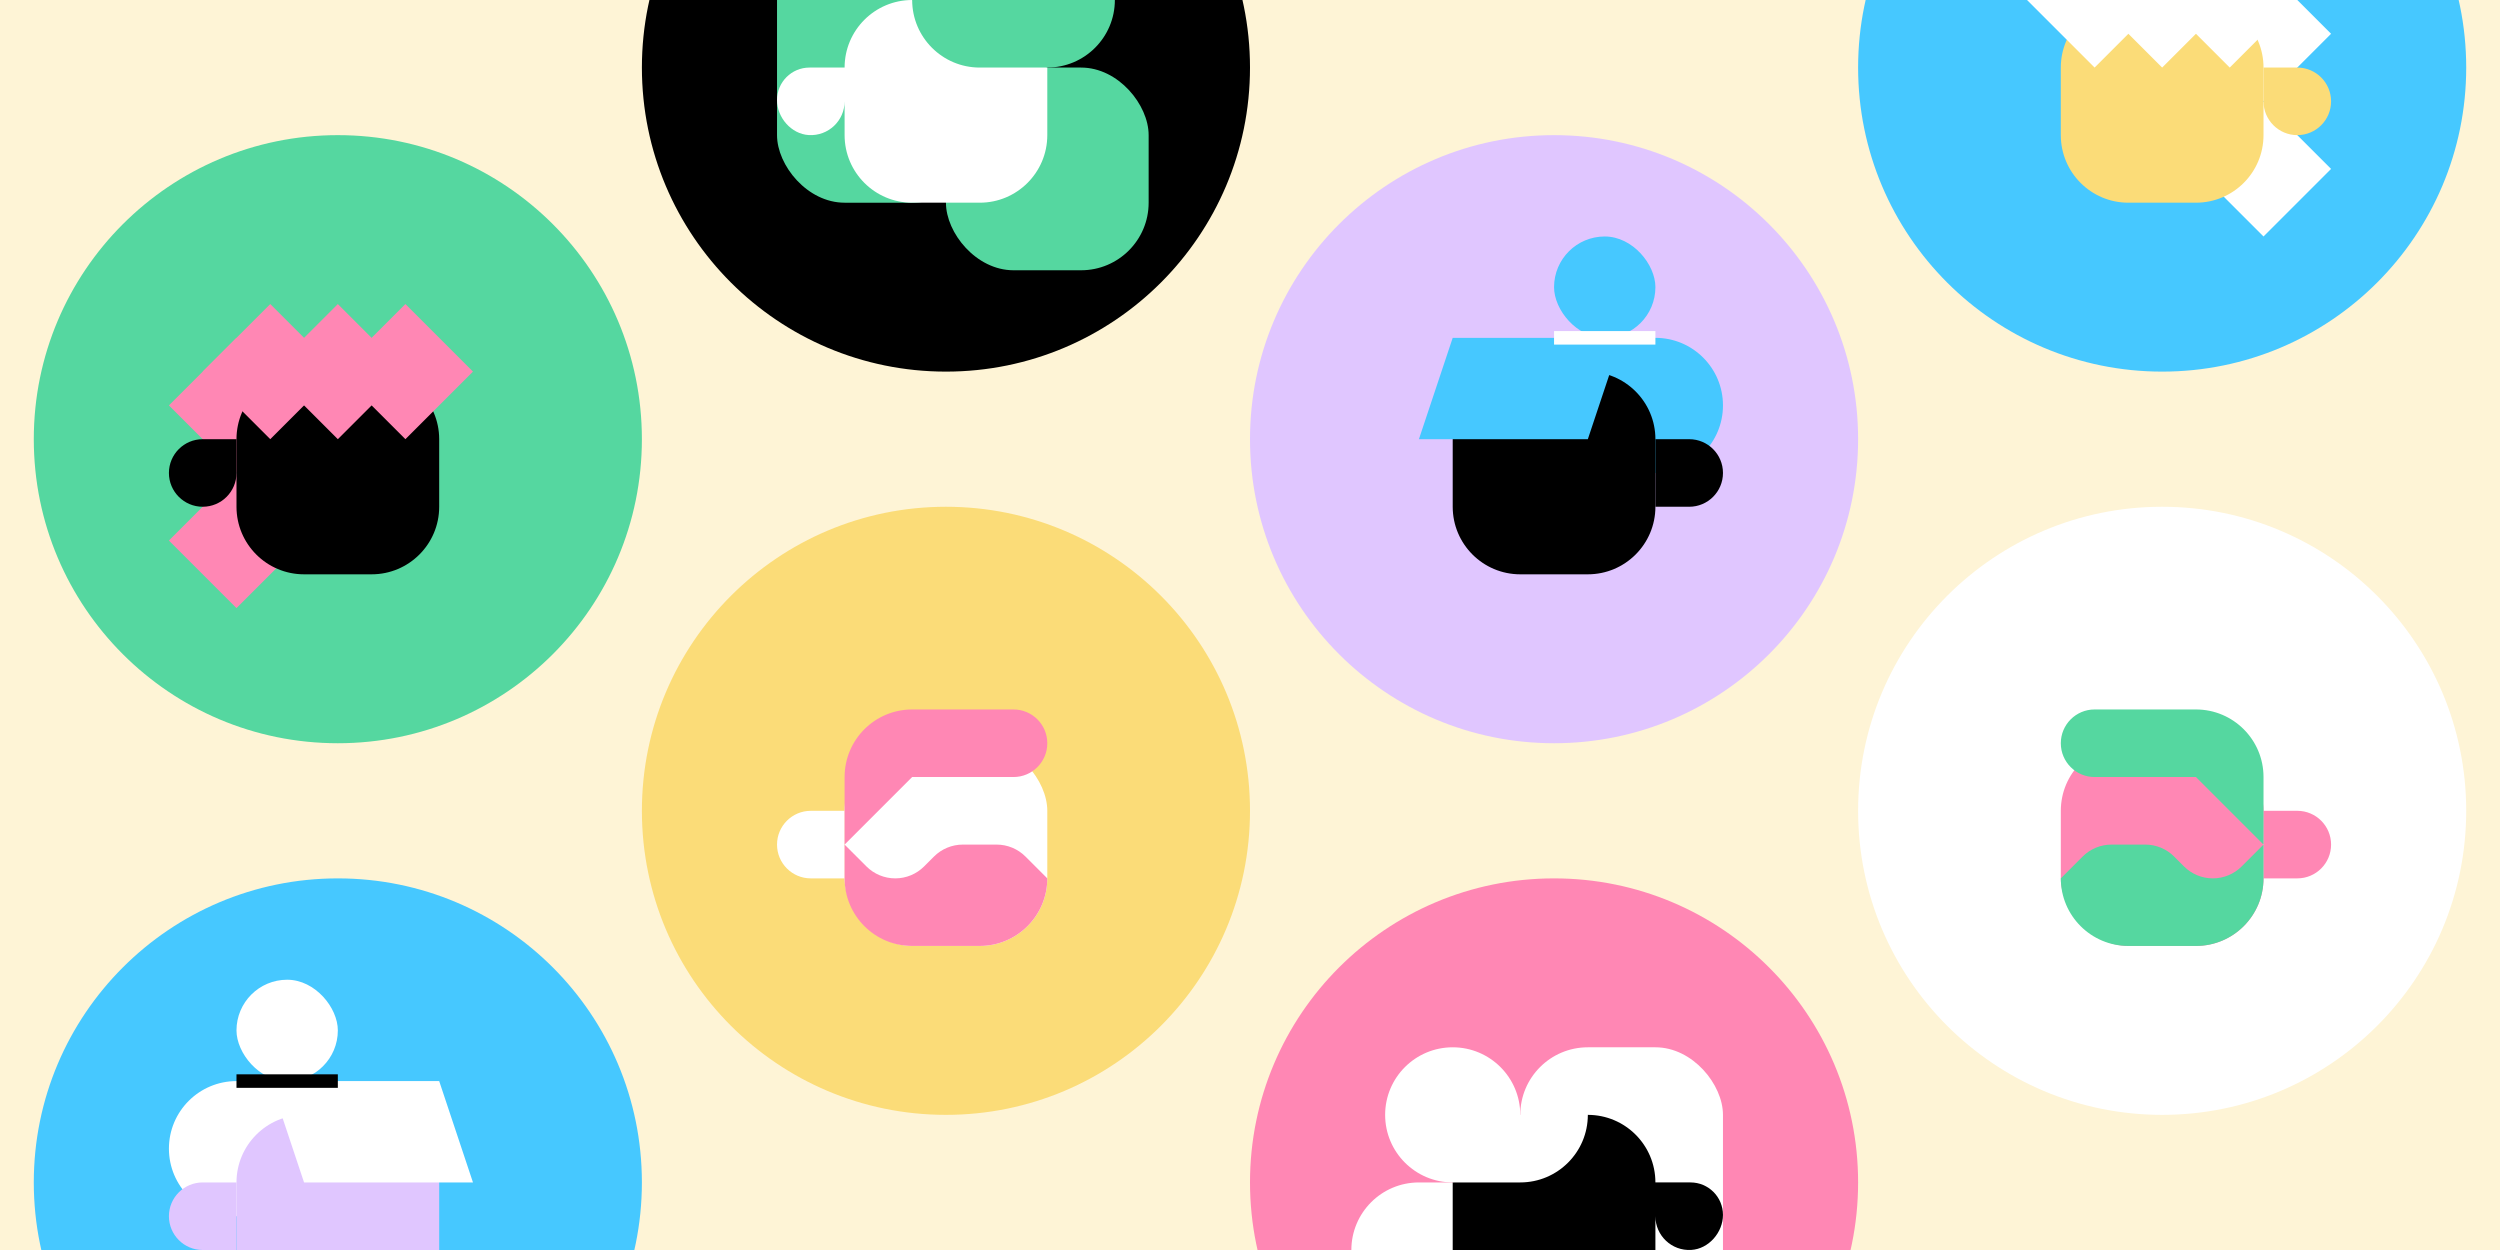 <?xml version="1.0" encoding="UTF-8"?>
<svg id="a" data-name="Ebene 1" xmlns="http://www.w3.org/2000/svg" viewBox="0 0 740 370">
  <rect y="0" width="740" height="370" fill="#fef4d6"/>
  <g>
    <circle cx="280" cy="240" r="90" fill="#fbdc78"/>
    <g>
      <rect x="250" y="220" width="60" height="60" rx="20" ry="20" fill="#fff"/>
      <path d="m240,240c-5.523,0-10,4.477-10,10,0,5.523,4.477,10,10,10h10s0-20,0-20h-10Z" fill="#fff"/>
      <path d="m310,220c0,5.523-4.477,10-10,10h-10s-20,0-20,0l-20,20v-20c0-11.046,8.954-20,20-20h30c5.523,0,10,4.477,10,10h0Z" fill="#ff87b4"/>
      <path d="m290,280h-20c-11.046,0-20-8.954-20-20v-10l6.464,6.464c2.264,2.264,5.334,3.536,8.536,3.536h0c3.201,0,6.272-1.272,8.536-3.536l2.929-2.929c2.264-2.264,5.334-3.536,8.536-3.536h10c3.201,0,6.272,1.272,8.536,3.536l6.464,6.464h0c0,11.046-8.954,20-20,20Z" fill="#ff87b4"/>
    </g>
  </g>
  <g>
    <circle cx="460" cy="350" r="90" fill="#ff87b4"/>
    <g>
      <g>
        <circle cx="430" cy="330" r="20" fill="#fff"/>
        <rect x="450" y="310" width="60" height="80" rx="20" ry="20" fill="#fff"/>
        <rect x="400" y="350" width="60" height="60" rx="20" ry="20" transform="translate(860 760) rotate(-180)" fill="#fff"/>
      </g>
      <path d="m470,330c11.046,0,20,8.954,20,20h10.391c5.307,0,9.609,4.302,9.609,9.609h0c0,5.187-4.206,10.062-9.384,10.372-5.803.348-10.616-4.254-10.616-9.981v10s0,0,0,0c0,11.046-8.954,20-20,20h-20c-11.046,0-20-8.954-20-20v-20s40-20,40-20Z"/>
    </g>
    <path d="m450,330h20v20h-40c0-11.038,8.962-20,20-20Z" transform="translate(900 680) rotate(-180)" fill="#fff"/>
  </g>
  <g>
    <circle cx="640" cy="20" r="90" fill="#46c8ff"/>
    <rect x="655.858" y="35.858" width="28.284" height="28.284" transform="translate(160.883 488.406) rotate(-45)" fill="#fff"/>
    <rect x="655.858" y="-4.142" width="28.284" height="28.284" transform="translate(189.167 476.69) rotate(-45)" fill="#fff"/>
    <path d="m670,30v-10C670,8.954,661.046,0,650,0h-19.99c-11.035,0-19.99,8.942-20.01,19.977,0,.01,0,.017,0,.023v20c0,11.046,8.954,20,20,20h20c11.046,0,20-8.954,20-20v-10Z" fill="#fbdc78"/>
    <path d="m680,20h0c5.519,0,10,4.481,10,10v10h-10c-5.519,0-10-4.481-10-10h0c0-5.519,4.481-10,10-10Z" transform="translate(1360 60) rotate(-180)" fill="#fbdc78"/>
    <g>
      <rect x="605.858" y="-14.142" width="28.284" height="28.284" transform="translate(181.594 438.406) rotate(-45)" fill="#fff"/>
      <rect x="645.858" y="-14.142" width="28.284" height="28.284" transform="translate(193.31 466.69) rotate(-45)" fill="#fff"/>
      <rect x="625.858" y="-14.142" width="28.284" height="28.284" transform="translate(187.452 452.548) rotate(-45)" fill="#fff"/>
    </g>
  </g>
  <g>
    <circle cx="100" cy="350" r="90" fill="#46c8ff"/>
    <path d="m70,320h30v40h-30c-11.046,0-20-8.954-20-20h0c0-11.046,8.954-20,20-20Z" fill="#fff"/>
    <path d="m90,330h40v40c0,11.038-8.962,20-20,20h-20c-11.038,0-20-8.962-20-20v-20c0-11.038,8.962-20,20-20Z" fill="#e0c6ff"/>
    <path d="m60,350c-5.523,0-10,4.477-10,10,0,5.523,4.477,10,10,10h10s0-20,0-20h-10Z" fill="#e0c6ff"/>
    <polygon points="90 350 140 350 130 320 80 320 90 350" fill="#fff"/>
    <rect x="70" y="290" width="30" height="30" rx="15" ry="15" fill="#fff"/>
    <line x1="70" y1="320" x2="100" y2="320" fill="none" stroke="#000" stroke-miterlimit="10" stroke-width="4"/>
  </g>
  <g>
    <circle cx="640" cy="240" r="90" fill="#fff"/>
    <g>
      <rect x="610" y="220" width="60" height="60" rx="20" ry="20" transform="translate(1280 500) rotate(-180)" fill="#ff87b4"/>
      <path d="m680,260c5.523,0,10-4.477,10-10,0-5.523-4.477-10-10-10h-10s0,20,0,20h10Z" fill="#ff87b4"/>
      <path d="m610,220c0,5.523,4.477,10,10,10h10s20,0,20,0l20,20v-20c0-11.046-8.954-20-20-20h-30c-5.523,0-10,4.477-10,10h0Z" fill="#55d7a0"/>
      <path d="m630,280h20c11.046,0,20-8.954,20-20v-10s-6.464,6.464-6.464,6.464c-2.264,2.264-5.334,3.536-8.536,3.536h0c-3.201,0-6.272-1.272-8.536-3.536l-2.929-2.929c-2.264-2.264-5.334-3.536-8.536-3.536h-10c-3.201,0-6.272,1.272-8.536,3.536l-6.464,6.464h0c0,11.046,8.954,20,20,20Z" fill="#55d7a0"/>
    </g>
  </g>
  <g>
    <circle cx="280" cy="20" r="90"/>
    <g>
      <g>
        <circle cx="310" cy="0" r="20" fill="#55d7a0"/>
        <rect x="230" y="-20" width="60" height="80" rx="20" ry="20" fill="#55d7a0"/>
        <rect x="280" y="20" width="60" height="60" rx="20" ry="20" fill="#55d7a0"/>
      </g>
      <path d="m270,0c-11.046,0-20,8.954-20,20h-10.391c-5.307,0-9.609,4.302-9.609,9.609h0c0,5.187,4.206,10.062,9.384,10.372,5.803.348,10.616-4.254,10.616-9.981v10s0,0,0,0c0,11.046,8.954,20,20,20h20c11.046,0,20-8.954,20-20v-20S270,0,270,0Z" fill="#fff"/>
    </g>
    <path d="m270,0h40v20h-20C278.962,20,270,11.038,270,0h0Z" fill="#55d7a0"/>
  </g>
  <g>
    <circle cx="100" cy="130" r="90" fill="#55d7a0"/>
    <rect x="55.858" y="145.858" width="28.284" height="28.284" transform="translate(-92.635 96.36) rotate(-45)" fill="#ff87b4"/>
    <rect x="55.858" y="105.858" width="28.284" height="28.284" transform="translate(-64.35 84.645) rotate(-45)" fill="#ff87b4"/>
    <path d="m70,140v-10c0-11.046,8.954-20,20-20h19.99c11.035,0,19.99,8.942,20.01,19.977,0,.01,0,.017,0,.023v20c0,11.046-8.954,20-20,20h-20c-11.046,0-20-8.954-20-20v-10Z"/>
    <path d="m60,130h10v10c0,5.519-4.481,10-10,10h0c-5.519,0-10-4.481-10-10h0c0-5.519,4.481-10,10-10Z"/>
    <g>
      <rect x="105.858" y="95.858" width="28.284" height="28.284" transform="translate(-42.635 117.071) rotate(-45)" fill="#ff87b4"/>
      <rect x="65.858" y="95.858" width="28.284" height="28.284" transform="translate(-54.35 88.787) rotate(-45)" fill="#ff87b4"/>
      <rect x="85.858" y="95.858" width="28.284" height="28.284" transform="translate(-48.492 102.929) rotate(-45)" fill="#ff87b4"/>
    </g>
  </g>
  <g>
    <circle cx="460" cy="130" r="90" fill="#e0c6ff"/>
    <path d="m490,100h-30s0,40,0,40h30c11.046,0,20-8.954,20-20h0c0-11.046-8.954-20-20-20Z" fill="#46c8ff"/>
    <path d="m450,110h20c11.038,0,20,8.962,20,20v40h-40c-11.038,0-20-8.962-20-20v-20c0-11.038,8.962-20,20-20Z" transform="translate(920 280) rotate(-180)"/>
    <path d="m500,130c5.523,0,10,4.477,10,10,0,5.523-4.477,10-10,10h-10s0-20,0-20h10Z"/>
    <polygon points="470 130 420 130 430 100 480 100 470 130" fill="#46c8ff"/>
    <rect x="460" y="70" width="30" height="30" rx="15" ry="15" transform="translate(950 170) rotate(-180)" fill="#46c8ff"/>
    <line x1="490" y1="100" x2="460" y2="100" fill="none" stroke="#fff" stroke-miterlimit="10" stroke-width="4"/>
  </g>
</svg>